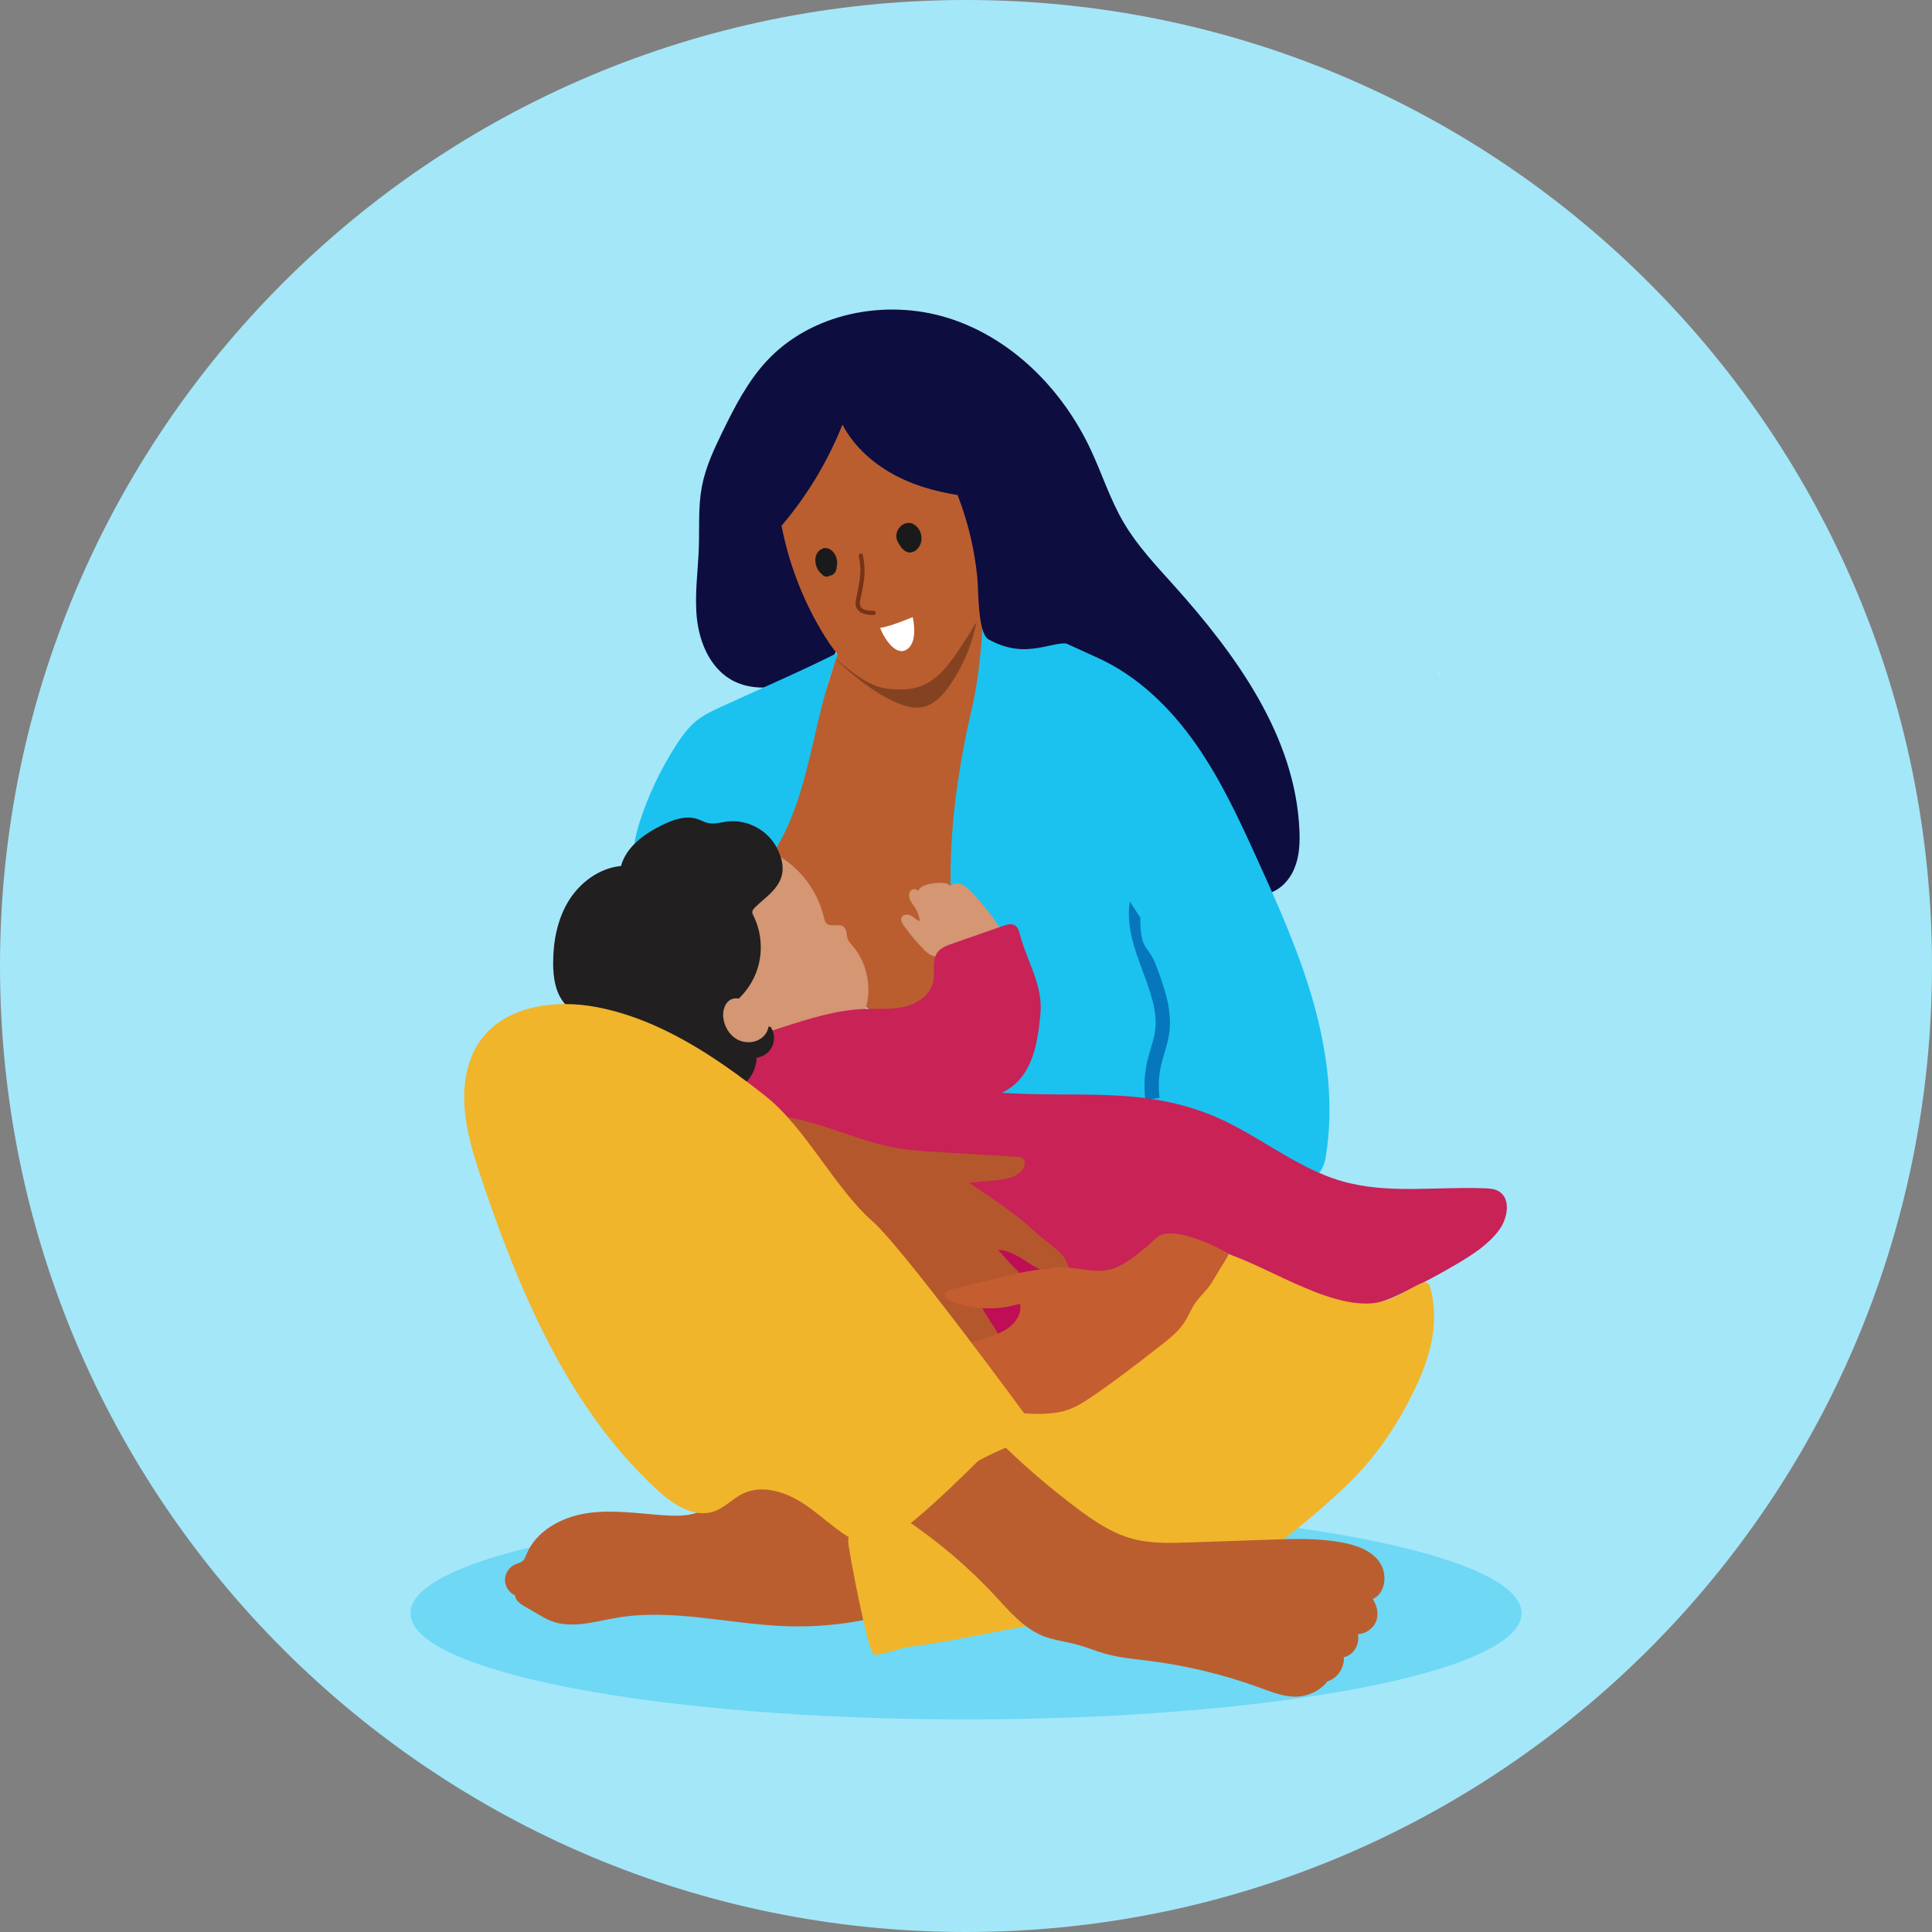 <?xml version="1.0" encoding="UTF-8"?> <svg xmlns="http://www.w3.org/2000/svg" id="Layer_2" data-name="Layer 2" viewBox="0 0 233 233"><rect x="0" y="0" width="233" height="233" fill="#808080" stroke="none"/><defs><style> .cls-1 { opacity: .39; } .cls-1, .cls-2 { fill: #1bc2ef; } .cls-3 { fill: #f0b52b; } .cls-4 { fill: #a4e7f9; } .cls-5 { fill: #fff; } .cls-6 { fill: #854221; } .cls-7 { fill: #ba5e30; } .cls-8 { fill: #ffd6bd; } .cls-9 { fill: #c45d30; } .cls-10 { fill: #d49673; } .cls-11 { fill: #212887; } .cls-12 { fill: #0677bc; } .cls-13 { fill: #c82257; } .cls-14 { fill: #211f1f; } .cls-15 { fill: #bf0d56; } .cls-16 { fill: #1a1a1a; } .cls-17 { fill: #b5572d; } .cls-18 { fill: #0d0d40; } .cls-19 { fill: #773315; } </style></defs><g id="Graphics"><g><g><path class="cls-4" d="m116.5,233c64.34,0,116.5-52.16,116.5-116.5S180.84,0,116.5,0,0,52.16,0,116.5s52.16,116.5,116.5,116.5"></path><path class="cls-1" d="m116.5,207.36c37,0,67-5.73,67-12.81s-30-12.81-67-12.81-67,5.73-67,12.81,30,12.81,67,12.81"></path><path class="cls-8" d="m173.56,81.33c.15,0,.15-.21,0-.21s-.15.21,0,.21"></path></g><g><path class="cls-18" d="m100.84,76.65c.82,1.92-1.17,3.85-3.05,4.78-3.05,1.5-6.85,2.22-9.75.46-2.45-1.49-3.67-4.43-3.99-7.27-.31-2.85.13-5.72.23-8.58.08-2.47-.09-4.96.37-7.38.45-2.35,1.48-4.53,2.53-6.68,1.44-2.95,2.97-5.91,5.18-8.33,5.38-5.9,14.44-7.69,22.05-5.28,7.61,2.41,13.7,8.57,17.1,15.79,1.38,2.93,2.36,6.06,4,8.85,1.62,2.76,3.84,5.12,5.98,7.5,7.57,8.42,14.73,18.28,15.22,29.59.07,1.56,0,3.17-.6,4.61-.59,1.45-1.78,2.72-3.3,3.07-1.69.39-3.42-.38-4.92-1.25-5.64-3.23-10.31-7.93-15.78-11.43-3.36-2.14-7.01-3.82-10.82-4.99-4.82-1.47-10-2.15-14.27-4.82l-6.19-8.64Z"></path><path class="cls-2" d="m117.45,72.48c8.01,3.61,9.88,4.58,14.92,6.85,4.84,2.18,8.78,6.04,11.83,10.38,3.05,4.35,5.29,9.2,7.48,14.04,2.57,5.65,5.1,11.34,6.77,17.32,1.67,5.98,2.44,12.29,1.44,18.42-.16.99-.56,2.17-1.55,2.37-.71.14-1.38-.31-1.98-.69-2.62-1.63-5.68-2.36-8.69-3.06-7.97-1.86-16.13-3.73-24.25-2.72-2.01.25-4.58.42-5.52-1.38-.31-.58-.35-1.26-.39-1.92-.45-7.35-2.31-13-2.77-20.35-.23-3.74-.83-9.37-.72-13.12.14-4.88,2.63-9.54,3.34-14.37.48-3.27.96-6.54.09-11.76"></path><path class="cls-7" d="m118.71,68.88c0,6.73-.58,12.57-1.48,16.47-2.15,9.28-3.22,18.34-2.21,27.81.19,1.79.44,3.64-.07,5.36-.96,3.27-4.88,5.34-8.12,4.27-2.96-.98-4.76-3.9-6.43-6.53-2.17-3.44-4.55-6.76-7.11-9.92-.37-.46-.75-.92-.91-1.49-.26-.92.1-1.88.46-2.77,3.14-7.8,5.91-15.74,8.3-23.81,1.38,1.08,3.08,1.74,4.83,1.86l12.75-11.24Z"></path><path class="cls-12" d="m138.13,132.66c-.2-1.59-.11-3.25.26-4.81.12-.48.26-.94.39-1.39.2-.67.4-1.31.5-1.95.38-2.42-.52-4.82-1.46-7.37-1-2.69-2.03-5.46-1.56-8.42l1.26,1.95c0,4.17.96,3.2,1.9,5.75,1,2.68,2.03,5.46,1.56,8.41-.13.78-.35,1.52-.56,2.23-.13.44-.26.86-.36,1.28-.32,1.31-.39,2.71-.22,4.06l-1.72.26Z"></path><path class="cls-10" d="m115.79,116.48c-.19-.64-.92-.93-1.58-1-.66-.07-1.36,0-1.95-.3-.33-.16-.6-.42-.86-.68-.88-.89-1.68-1.85-2.4-2.87-.21-.3-.43-.69-.25-1.02.2-.37.75-.37,1.12-.17s.67.52,1.07.66c-.07-.6-.28-1.18-.61-1.69-.2-.3-.44-.58-.58-.91-.14-.33-.17-.75.05-1.03.22-.29.74-.33.92-.02.3-.65,1.13-.83,1.84-.92.71-.09,1.5-.16,2.06.29.37-.33.95-.34,1.42-.14.46.2.82.56,1.17.93,1.45,1.54,2.74,3.23,3.85,5.04.23.37.44.85.19,1.2-.08.12-.21.2-.33.27-1.46.9-3.01,1.66-5.12,2.36"></path><path class="cls-2" d="m101.15,78.67c-3.34,8.24-3.33,17.91-8.53,25.12-5.14-1.53-10.81-1.17-15.71.99-.81-1.79-.34-3.89.27-5.76,1.04-3.17,2.48-6.21,4.28-9.03.73-1.14,1.53-2.27,2.59-3.11.92-.73,2-1.22,3.07-1.71,2.58-1.17,5.15-2.34,7.73-3.51,2.02-.92,4.11-1.89,6.3-3"></path><rect class="cls-11" x="111.86" y="159.64" width="21.46" height="13.8"></rect><path class="cls-10" d="m104.15,122.37c1.12-2.73.59-6.07-1.33-8.31-.22-.25-.46-.51-.58-.82-.18-.48-.07-1.08-.44-1.43-.57-.53-1.7.09-2.19-.51-.13-.16-.18-.38-.23-.59-.64-2.8-2.34-5.34-4.69-6.99-1-.7-2.38-1.24-3.41-.57-.52.34-.83.91-1.11,1.47-.54,1.05-1.07,2.09-1.61,3.14-.51.99-1.02,2-1.23,3.09-.15.81-.13,1.64-.1,2.46.05,1.25.12,2.5.21,3.74.05.63.1,1.28.33,1.87.2.51.53.97.87,1.41,1.06,1.38,2.26,2.65,3.57,3.79.64.56,1.34,1.1,2.17,1.3,1.45.34,2.92-.48,4.1-1.4,1.18-.92,2.33-2,5.68-1.65"></path><path class="cls-13" d="m120.79,131.79c9.06.61,16.7-.73,25.13,2.62,5.54,2.2,10.2,6.4,15.92,8.04,5.55,1.6,11.48.62,17.25.86.54.02,1.11.06,1.59.32,1.59.85,1.17,3.32.08,4.76-1.27,1.69-3.09,2.87-4.9,3.95-2.21,1.31-4.47,2.52-6.79,3.62-1.24.59-2.51,1.15-3.87,1.34-1.81.26-3.66-.15-5.39-.74-5.14-1.73-9.14-4.77-14.89-6.48-1.06-.31-2.45-.98-3.25-.23-1.92,1.79-3.07,3.16-4.64,4.77-3.05,3.13-9.09,8.45-13.4,9.17-3.24.54-7.95.82-11.14.07-3.18-.75-2.96-5.52-5.14-7.94-3.24-3.6-7.52-5.71-11.31-8.74-2.77-2.21-10.82-7.15-12.59-10.22-1.77-3.07,3.86-8.55,6.48-10.93,1.21-1.1,2.81-1.62,4.36-2.12,3.26-1.05,6.57-2.11,10-2.23,1.62-.05,3.27.1,4.84-.28,1.58-.38,3.12-1.47,3.43-3.06.22-1.15-.2-2.49.48-3.45.42-.59,1.14-.86,1.82-1.09,2.04-.71,4.08-1.43,6.12-2.14.47-.17,1.02-.32,1.44-.05.34.22.47.65.57,1.04.9,3.41,2.84,6.2,2.48,9.7-.28,2.61-.64,7.59-4.64,9.43"></path><rect class="cls-15" x="107.38" y="148.36" width="18.47" height="14.59" transform="translate(36 -21.34) rotate(12.35)"></rect><path class="cls-14" d="m92.96,123.87c.45.68.51,1.59.17,2.32-.34.74-1.08,1.27-1.88,1.37-.04,1.58-1.01,3.11-2.43,3.82-1.02.51-2.29.59-3.3.04-.8-.44-1.35-1.2-1.99-1.84-1.51-1.48-3.56-2.26-5.51-3.08-2.56-1.08-5.06-2.3-7.49-3.67-.9-.51-1.82-1.05-2.48-1.85-1.08-1.31-1.34-3.12-1.34-4.82,0-2.62.5-5.29,1.87-7.52,1.38-2.23,3.7-3.95,6.31-4.2.65-2.34,2.83-3.9,5.01-4.96,1.32-.64,2.84-1.17,4.23-.7.43.15.83.38,1.27.48.81.18,1.63-.12,2.45-.2,2.35-.22,4.73,1.07,5.82,3.16,2.08,3.99-.87,5.5-2.55,7.15-.19.19-.4.39-.39.65,0,.14.07.27.13.4.97,1.95,1.16,4.27.51,6.35-.64,2.08-2.12,3.88-4.05,5.02.92.66,2.03.99,3.12,1.31.77.23,1.55.45,2.5.76"></path><path class="cls-17" d="m89.34,134.68c3.18-.61,6.46.07,9.56,1.03,3.09.96,6.11,2.19,9.3,2.75,1.66.29,3.36.39,5.04.49,3.16.19,6.32.38,9.48.57.19.01.38.02.54.11.54.3.35,1.15-.07,1.59-.84.88-2.17,1.04-3.38,1.15-.98.09-1.97.18-2.95.27,2.3,1.54,5.56,3.69,7.58,5.57,2.87,2.68,3.81,2.44,4.6,5.09-1.36.79-3.09.17-4.43-.64-1.34-.82-2.66-1.86-4.23-1.94,1.24,1.5,2.61,2.89,4.08,4.16-1.02.99-2.59,1.38-3.95.97-.57-.17-1.2-.47-1.73-.21-.47.23-.66.82-.59,1.33.07.51.36.97.63,1.41.52.83,1.04,1.65,1.57,2.48.32.51.66,1.11.48,1.69-.2.65-.99.95-1.66.82-.66-.12-1.22-.56-1.74-.99-4.79-3.99-8.91-8.71-13.28-13.17-4.38-4.47-9.01-8.68-14.85-14.55"></path><path class="cls-7" d="m113.92,192.21c-5.96,2.79-12.59,4.15-19.17,3.91-6.83-.25-13.68-2.17-20.42-1.01-2.64.45-5.42,1.36-7.91.36-.51-.2-.98-.48-1.45-.75-.57-.33-1.13-.66-1.7-.99-.53-.31-1.12-.72-1.16-1.33-.72-.32-1.21-1.08-1.21-1.86s.49-1.54,1.21-1.86c.33-.15.71-.22.97-.47.2-.2.3-.47.4-.73,1.16-2.86,4.26-4.53,7.32-4.99,3.05-.46,6.16.04,9.24.25,1.35.09,2.75.12,4.04-.31,2.01-.67,3.51-2.38,5.42-3.3,2.62-1.27,5.97-.84,8.2,1.04,1.65,1.39,2.83,3.56,4.93,4.08.72.18,1.48.14,2.22.07,2.44-.21,4.86-.66,7.22-1.32.06,2.82.71,5.62,1.85,9.22"></path><path class="cls-3" d="m106.18,181.19c13.19-8.4,26.15-17.17,38.87-26.27.8-.58-5.33-1.13-3.94-2.89,2.07-2.61,5.88-1.14,7.03-.77,5.22,1.67,13.33,7.35,18.82,5.63,1.96-.61,3.68-1.91,4.61-2.18.67-.19.85.04,1.14,1.53.93,4.84-.96,9.34-3.29,13.63-1.92,3.54-4.37,6.78-7.31,9.54-6.21,5.83-13.31,11.32-21.57,13.78-3.6,1.07-7.34,1.55-11.06,2.02-6.82.87-13.35,2.58-20.17,3.45-.47.06-3.51,1.1-3.93.88-.74-.38-3.04-12.65-3.07-13.48-.13-4.13,4.23,1.19,3.86-4.87"></path><path class="cls-10" d="m90.21,120.83c-.59-.29-1.26-.57-1.89-.36-.84.28-1.19,1.32-1.1,2.2.11,1.11.74,2.18,1.72,2.7.98.52,2.29.42,3.1-.35.81-.76.96-2.16.25-3.01-.49-.59-1.3-.79-2.07-1.17"></path><path class="cls-9" d="m139.5,149.25c-5.77,5.37-6.58,3.91-11.07,3.6-1.54-.1-.96.09-2.5.21-1.79.15-3.54.58-5.28,1-1.92.47-3.84.94-5.77,1.4-.45.11-1,.35-.96.77.03.31.37.5.68.63,2.62,1.09,5.69,1.23,8.41.37.25,1.13-.48,2.29-1.48,2.97-2.06,1.41-4.82,1.51-5.82,2.23,0,0,3.11,4.25,4.64,5.63.25.23.17.56.8.59,0,0,.99,1.73,1.97,1.79,1.96.11,3.99.2,5.82-.47.97-.36,1.83-.92,2.67-1.48,2.86-1.94,5.58-4.05,8.3-6.17,1.07-.83,2.16-1.69,2.9-2.8.43-.64.72-1.36,1.11-2.02.62-1.06,1.66-1.86,2.28-2.92,1.03-1.75,1.98-3.16,1.96-3.33-.03-.21-6.71-3.8-8.64-2"></path><path class="cls-7" d="m108.88,183.04c4.07,2.69,7.83,5.86,11.15,9.44,1.71,1.85,3.4,3.86,5.74,4.81,1.34.54,2.81.68,4.2,1.07,1.11.3,2.18.76,3.28,1.07,1.73.49,3.54.64,5.33.87,4.58.58,9.09,1.67,13.42,3.26,1.36.5,2.75,1.05,4.2,1.06,1.45,0,3.01-.69,3.88-1.84,1.23-.37,2.09-1.7,1.98-2.92,1.11-.25,1.94-1.39,1.71-2.78.89-.04,1.74-.6,2.13-1.41.38-.81.28-1.82-.34-2.83,1.58-.71,1.8-3.07.79-4.48-1.02-1.41-2.8-2.02-4.51-2.34-2.89-.54-5.86-.44-8.81-.33-3.22.11-6.44.22-9.66.33-2.27.08-4.59.15-6.78-.44-2.5-.67-4.7-2.17-6.77-3.73-2.99-2.25-5.84-4.67-8.53-7.26-4.68,2.03-9.07,4.7-12.41,8.47"></path><path class="cls-6" d="m100.64,79.37c1.93,1.5,4,3.41,6.43,3.7.64.07,1.3.05,1.91-.15,1.19-.39,2.05-1.4,2.85-2.37,2.07-2.5,4.14-5,6.21-7.5-.31,3.44-1.53,6.79-3.51,9.62-.83,1.18-1.89,2.35-3.32,2.62-1.21.23-2.45-.24-3.57-.77-2.49-1.18-4.81-3.08-7.01-5.15"></path><path class="cls-7" d="m94.25,63.37c.84,4.4,2.44,8.65,4.7,12.51,1.33,2.28,2.95,4.48,5.18,5.89,2.23,1.41,5.18,1.9,7.54.7,1.72-.88,2.9-2.5,3.97-4.1,1.6-2.4,3.08-4.88,4.43-7.42.15-.28.3-.57.57-.74.34-.22.78-.19,1.18-.26,1-.17,1.8-.96,2.24-1.87.44-.91.56-1.94.64-2.94.08-.99.13-2-.18-2.94-.3-.94-1.03-1.8-2-2-.97-.2-2.1.49-2.15,1.48-.47-1.32-2.16-1.62-3.55-1.79-3.02-.37-6.02-1.09-8.72-2.49-2.7-1.4-5.09-3.5-6.5-6.19-1.78,4.46-4.3,8.63-7.33,12.17"></path><path class="cls-3" d="m123.67,170.68c-5.21,4.81-9.72,9.88-15.33,14.21-.97.75-2.04,1.53-3.27,1.51-.7-.01-1.37-.29-1.99-.61-2.27-1.19-4.08-3.09-6.23-4.49-2.15-1.4-4.95-2.28-7.26-1.17-1.21.59-2.16,1.67-3.43,2.13-2.45.88-5.03-.84-6.94-2.61-10.57-9.76-16.43-23.51-21.04-37.14-1.06-3.14-2.08-6.34-2.19-9.65-.08-2.6.44-5.29,1.96-7.4,3-4.17,8.98-4.97,14.03-4,7.59,1.46,14.24,5.92,20.31,10.7,4.84,3.8,8.36,11.11,12.98,15.17,3.63,3.19,18.41,23.34,18.41,23.34"></path><path class="cls-18" d="m119.2,77.09c-1.27-.71-1.19-5.8-1.32-7.25-.42-4.54-1.68-8.99-3.69-13.08-.97-1.97-2.15-3.98-2.06-6.17,0-.17.03-.36.15-.49.1-.11.24-.16.38-.2,3.1-.88,6.5.32,8.98,2.39,2.47,2.07,4.17,4.89,5.69,7.74,1.13,2.11,2.2,4.29,2.62,6.64.73,4.02.49,7.12-.71,11.02-2.27-.64-5.3,2.06-10.04-.59"></path><path class="cls-16" d="m99.95,66.18c-.31-.13-.61-.13-.88.06-.03.02-.06.04-.09.05-.01,0-.03,0-.04.01-.01,0-.02.02-.03.02-.93.63-.63,2.27.15,2.87.14.17.3.31.5.34.2.03.41-.02.59-.13.02,0,.04,0,.06,0,.49-.14.7-.61.71-1.14.19-.83-.24-1.77-.97-2.08"></path><path class="cls-16" d="m110.26,63.26c-.73-.46-1.68-.09-2.05.81-.03.08-.06.16-.07.25-.07.28-.06.57.05.85.01.03.03.06.04.09,0,.01,0,.02.01.03.24.44.5.89.91,1.16.78.52,1.71-.14,1.94-1.1.19-.84-.2-1.69-.83-2.08"></path><path class="cls-5" d="m110.07,74.42s-2.76,1.18-3.92,1.3c.27.85,1.65,3.29,2.99,2.72,1.74-.75.93-4.01.93-4.01"></path><path class="cls-19" d="m103.74,69.25c-.04.69-.17,1.37-.3,2.04-.08.39-.17.78-.23,1.17-.05.35-.04.7.18,1,.45.64,1.25.7,1.97.71.33,0,.33-.51,0-.51-.56,0-1.53-.02-1.65-.75-.06-.35.09-.75.15-1.08.07-.34.14-.68.2-1.02.11-.6.2-1.2.21-1.82.01-.69-.07-1.38-.21-2.06-.07-.32-.56-.19-.49.13.15.72.22,1.44.19,2.18"></path></g></g></g></svg> 